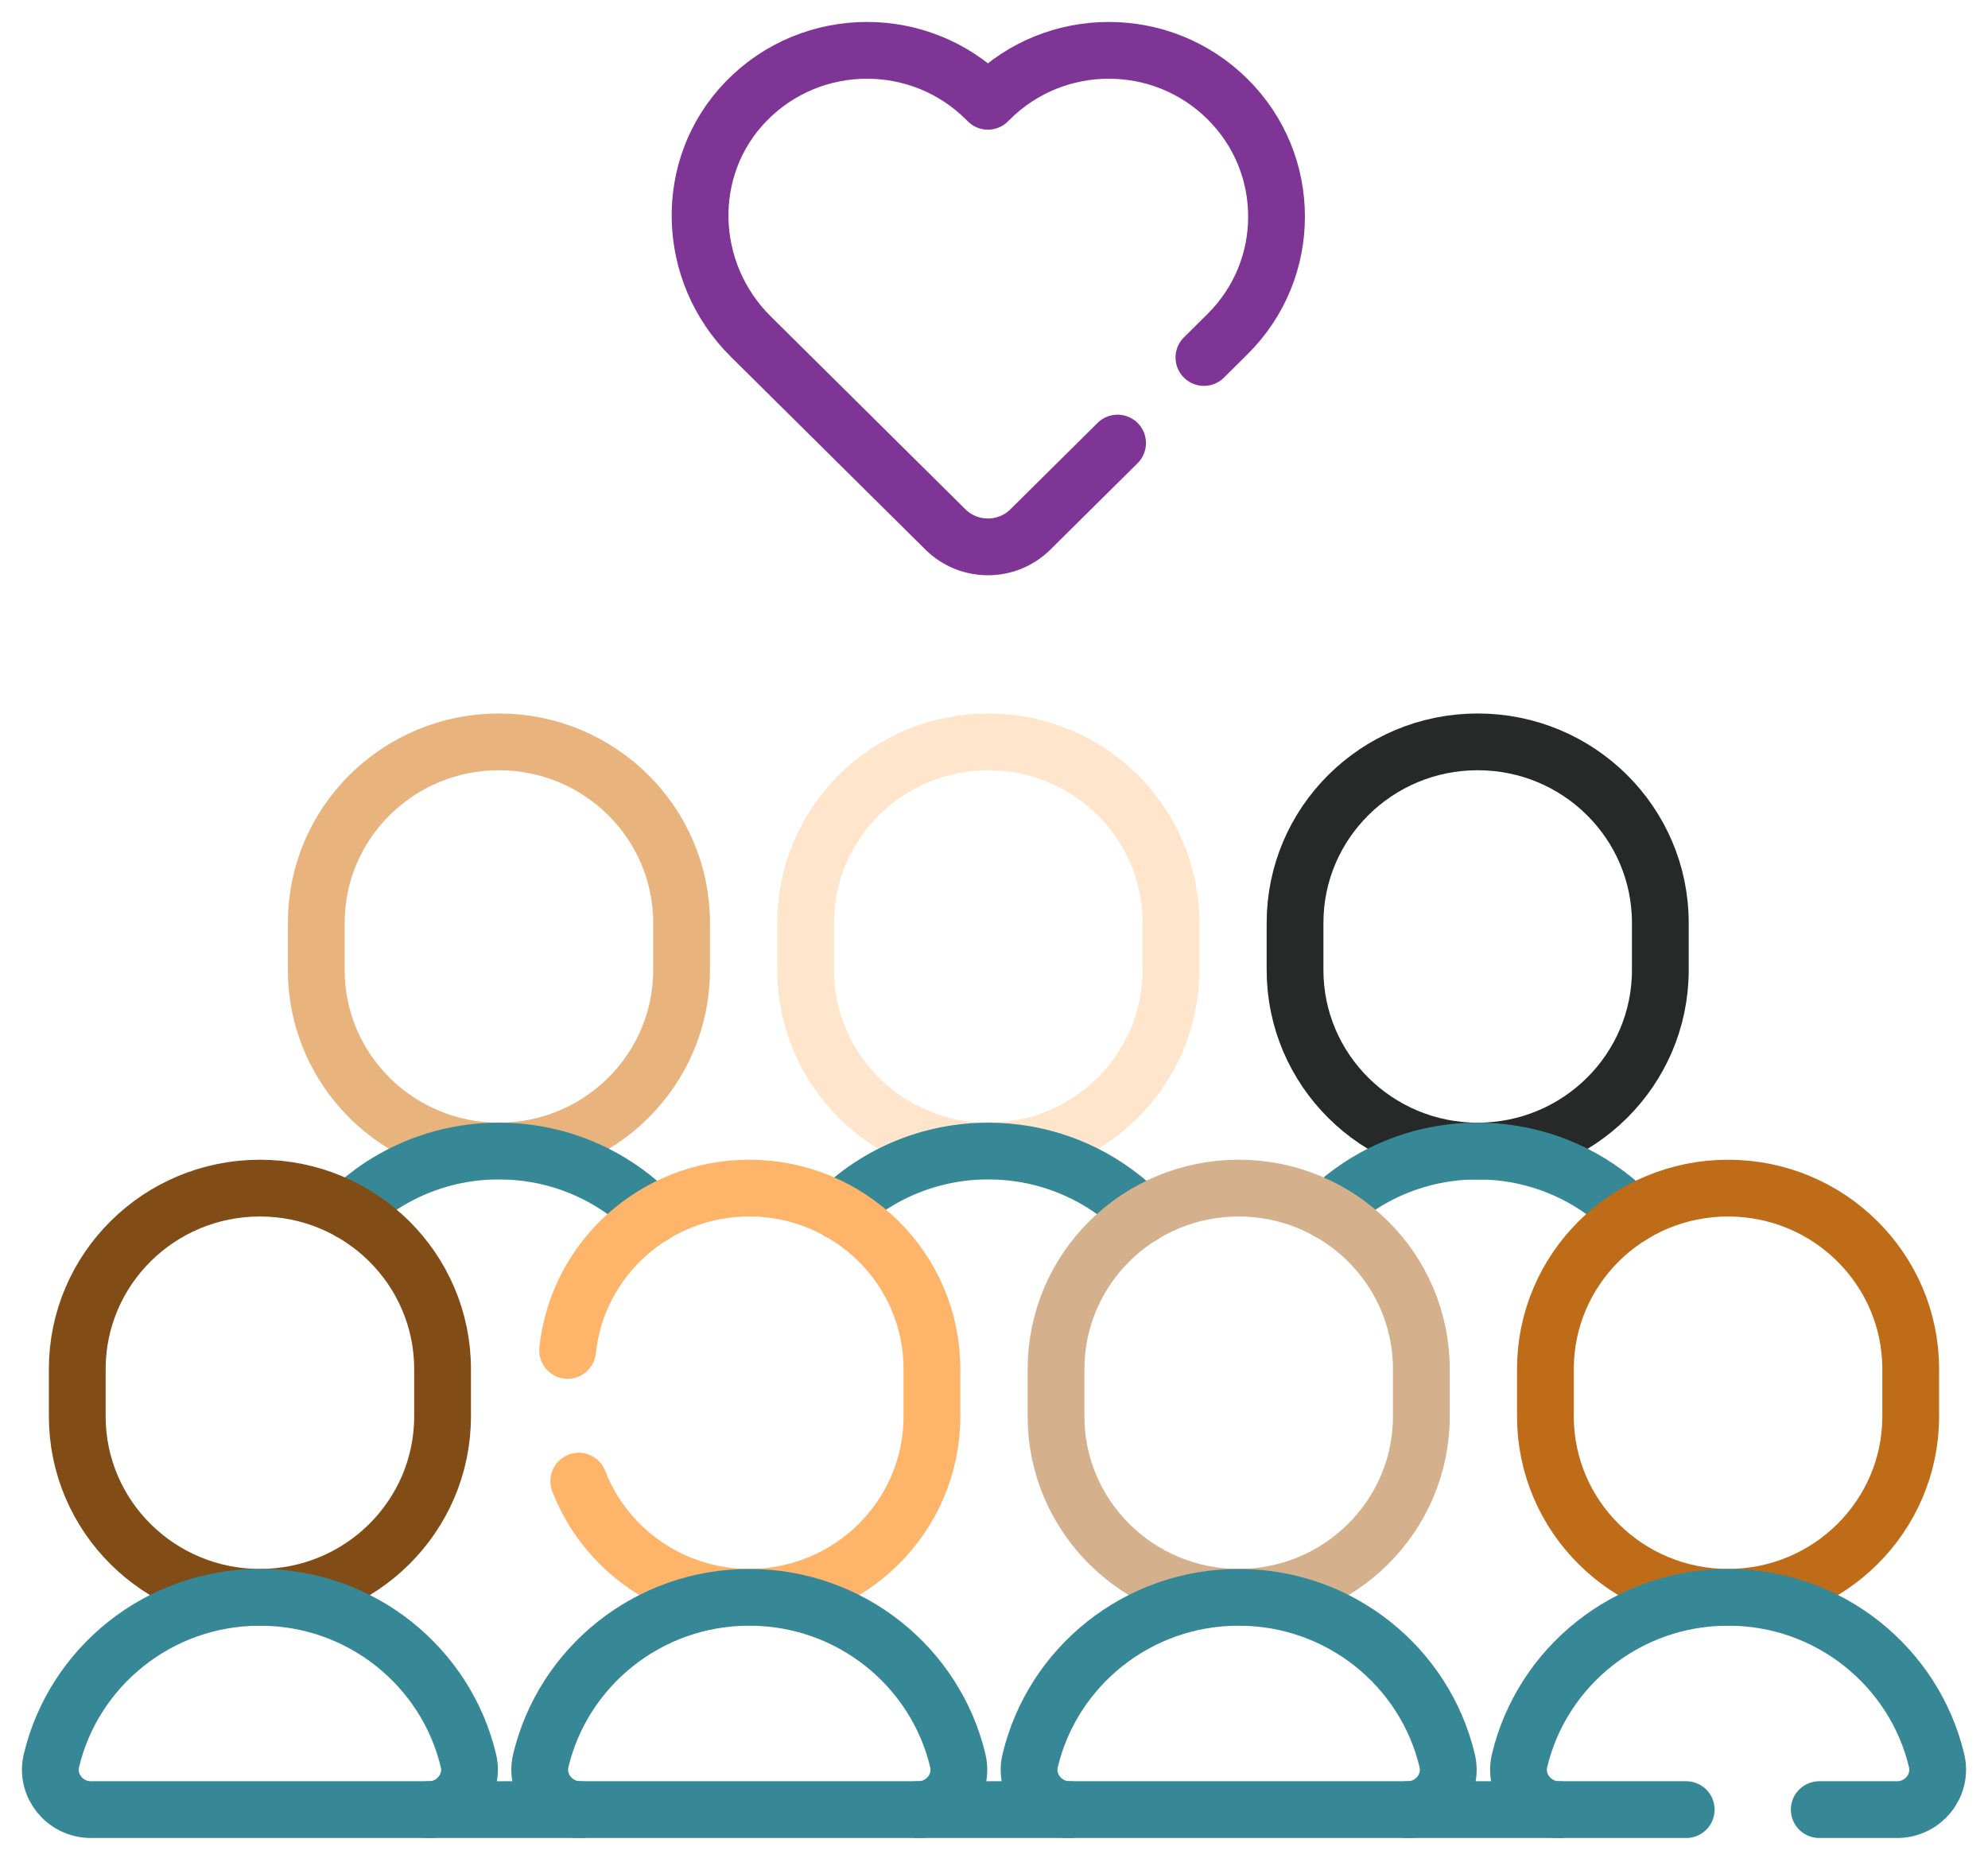 <?xml version="1.0" encoding="UTF-8"?>
<svg width="79px" height="74px" viewBox="0 0 79 74" version="1.1" xmlns="http://www.w3.org/2000/svg" xmlns:xlink="http://www.w3.org/1999/xlink">
    <title>val1-diversity</title>
    <g id="Page-1" stroke="none" stroke-width="1" fill="none" fill-rule="evenodd" stroke-linecap="round" stroke-linejoin="round">
        <g id="About-us_WillingCare_V1" transform="translate(-98, -2231)" stroke-width="2.256">
            <g id="val1-diversity" transform="translate(100, 2233)">
                <path d="M17.826,43.75 L17.826,43.75 C13.818,43.75 10.568,40.529 10.568,36.555 L10.568,34.68 C10.568,30.707 13.818,27.486 17.826,27.486 L17.826,27.486 C21.835,27.486 25.085,30.707 25.085,34.68 L25.085,36.555 C25.085,40.529 21.835,43.75 17.826,43.75 Z" id="Path" stroke="#E8B37D"></path>
                <path d="M11.883,46.145 C13.418,44.662 15.515,43.749 17.826,43.749 C19.84,43.749 21.689,44.441 23.147,45.6 C23.425,45.821 23.689,46.058 23.937,46.312" id="Path" stroke="#368896"></path>
                <path d="M37.274,43.75 L37.274,43.75 C33.265,43.75 30.015,40.529 30.015,36.555 L30.015,34.68 C30.015,30.707 33.265,27.486 37.274,27.486 L37.274,27.486 C41.283,27.486 44.532,30.707 44.532,34.68 L44.532,36.555 C44.532,40.529 41.282,43.75 37.274,43.75 Z" id="Path" stroke="#FFE5CB"></path>
                <path d="M31.332,46.146 C32.865,44.662 34.962,43.749 37.273,43.749 C39.286,43.749 41.136,44.441 42.594,45.6 C42.872,45.821 43.137,46.058 43.384,46.312" id="Path" stroke="#368896"></path>
                <path d="M56.721,43.75 L56.721,43.75 C52.712,43.75 49.463,40.529 49.463,36.555 L49.463,34.68 C49.463,30.707 52.712,27.486 56.721,27.486 L56.721,27.486 C60.73,27.486 63.979,30.707 63.979,34.68 L63.979,36.555 C63.979,40.529 60.73,43.75 56.721,43.75 Z" id="Path" stroke="#272928"></path>
                <path d="M50.778,46.145 C52.312,44.662 54.409,43.749 56.721,43.749 C58.734,43.749 60.584,44.441 62.041,45.6 C62.319,45.821 62.584,46.058 62.831,46.312" id="Path" stroke="#368896"></path>
                <path d="M8.329,61.487 L8.329,61.487 C4.32,61.487 1.07,58.266 1.07,54.293 L1.07,52.417 C1.07,48.444 4.32,45.223 8.329,45.223 L8.329,45.223 C12.338,45.223 15.587,48.444 15.587,52.417 L15.587,54.293 C15.587,58.266 12.337,61.487 8.329,61.487 Z" id="Path" stroke="#824C16"></path>
                <path d="M1.614,69.925 C0.582,69.925 -0.194,68.974 0.043,67.979 C0.929,64.257 4.303,61.487 8.329,61.487 L8.329,61.487 C12.355,61.487 15.728,64.257 16.615,67.979 C16.852,68.974 16.076,69.925 15.044,69.925 L1.614,69.925 Z" id="Path" stroke="#368896"></path>
                <path d="M20.998,56.869 C22.042,59.57 24.683,61.486 27.775,61.486 C31.785,61.486 35.034,58.266 35.034,54.293 L35.034,52.417 C35.034,50.43 34.222,48.632 32.909,47.331 C31.594,46.028 29.78,45.222 27.775,45.222 C24.021,45.222 20.932,48.051 20.557,51.674" id="Path" stroke="#FEB56A"></path>
                <path d="M21.061,69.925 C20.029,69.925 19.253,68.974 19.49,67.979 C20.377,64.257 23.75,61.487 27.776,61.487 L27.776,61.487 C31.802,61.487 35.176,64.257 36.062,67.979 C36.299,68.974 35.523,69.925 34.491,69.925 L21.061,69.925 Z" id="Path" stroke="#368896"></path>
                <path d="M47.224,61.487 L47.224,61.487 C43.215,61.487 39.965,58.266 39.965,54.293 L39.965,52.417 C39.965,48.444 43.215,45.223 47.224,45.223 L47.224,45.223 C51.232,45.223 54.482,48.444 54.482,52.417 L54.482,54.293 C54.482,58.266 51.232,61.487 47.224,61.487 Z" id="Path" stroke="#D4B08C"></path>
                <path d="M40.508,69.925 C39.477,69.925 38.7,68.974 38.937,67.979 C39.824,64.257 43.197,61.487 47.223,61.487 L47.223,61.487 C51.25,61.487 54.623,64.257 55.509,67.979 C55.746,68.974 54.97,69.925 53.939,69.925 L40.508,69.925 Z" id="Path" stroke="#368896"></path>
                <path d="M66.671,61.487 L66.671,61.487 C62.662,61.487 59.412,58.266 59.412,54.293 L59.412,52.417 C59.412,48.444 62.662,45.223 66.671,45.223 L66.671,45.223 C70.68,45.223 73.929,48.444 73.929,52.417 L73.929,54.293 C73.929,58.266 70.68,61.487 66.671,61.487 Z" id="Path" stroke="#BF6C18"></path>
                <path d="M70.294,69.925 L73.386,69.925 C74.418,69.925 75.193,68.974 74.958,67.979 C74.515,66.118 73.448,64.494 71.992,63.337 C70.534,62.178 68.684,61.486 66.671,61.486 C62.645,61.486 59.272,64.256 58.385,67.979 C58.148,68.974 58.924,69.925 59.955,69.925 L65.007,69.925" id="Path" stroke="#368896"></path>
                <path d="M45.842,12.209 L46.777,11.282 C48.079,9.992 48.73,8.301 48.727,6.609 C48.73,4.917 48.079,3.227 46.777,1.936 C44.173,-0.645 39.952,-0.644 37.349,1.936 L37.258,2.026 L37.167,1.936 C35.867,0.647 34.161,0.001 32.454,0 C30.703,0.001 28.955,0.678 27.643,2.033 C25.114,4.645 25.251,8.818 27.833,11.375 L35.569,19.043 C36.501,19.967 38.015,19.967 38.947,19.043 L42.411,15.61" id="Path" stroke="#7F3596"></path>
                <line x1="15.044" y1="69.925" x2="21.061" y2="69.925" id="Path" stroke="#368896"></line>
                <line x1="34.491" y1="69.925" x2="40.508" y2="69.925" id="Path" stroke="#368896"></line>
                <line x1="53.939" y1="69.925" x2="59.956" y2="69.925" id="Path" stroke="#368896"></line>
            </g>
        </g>
    </g>
</svg>